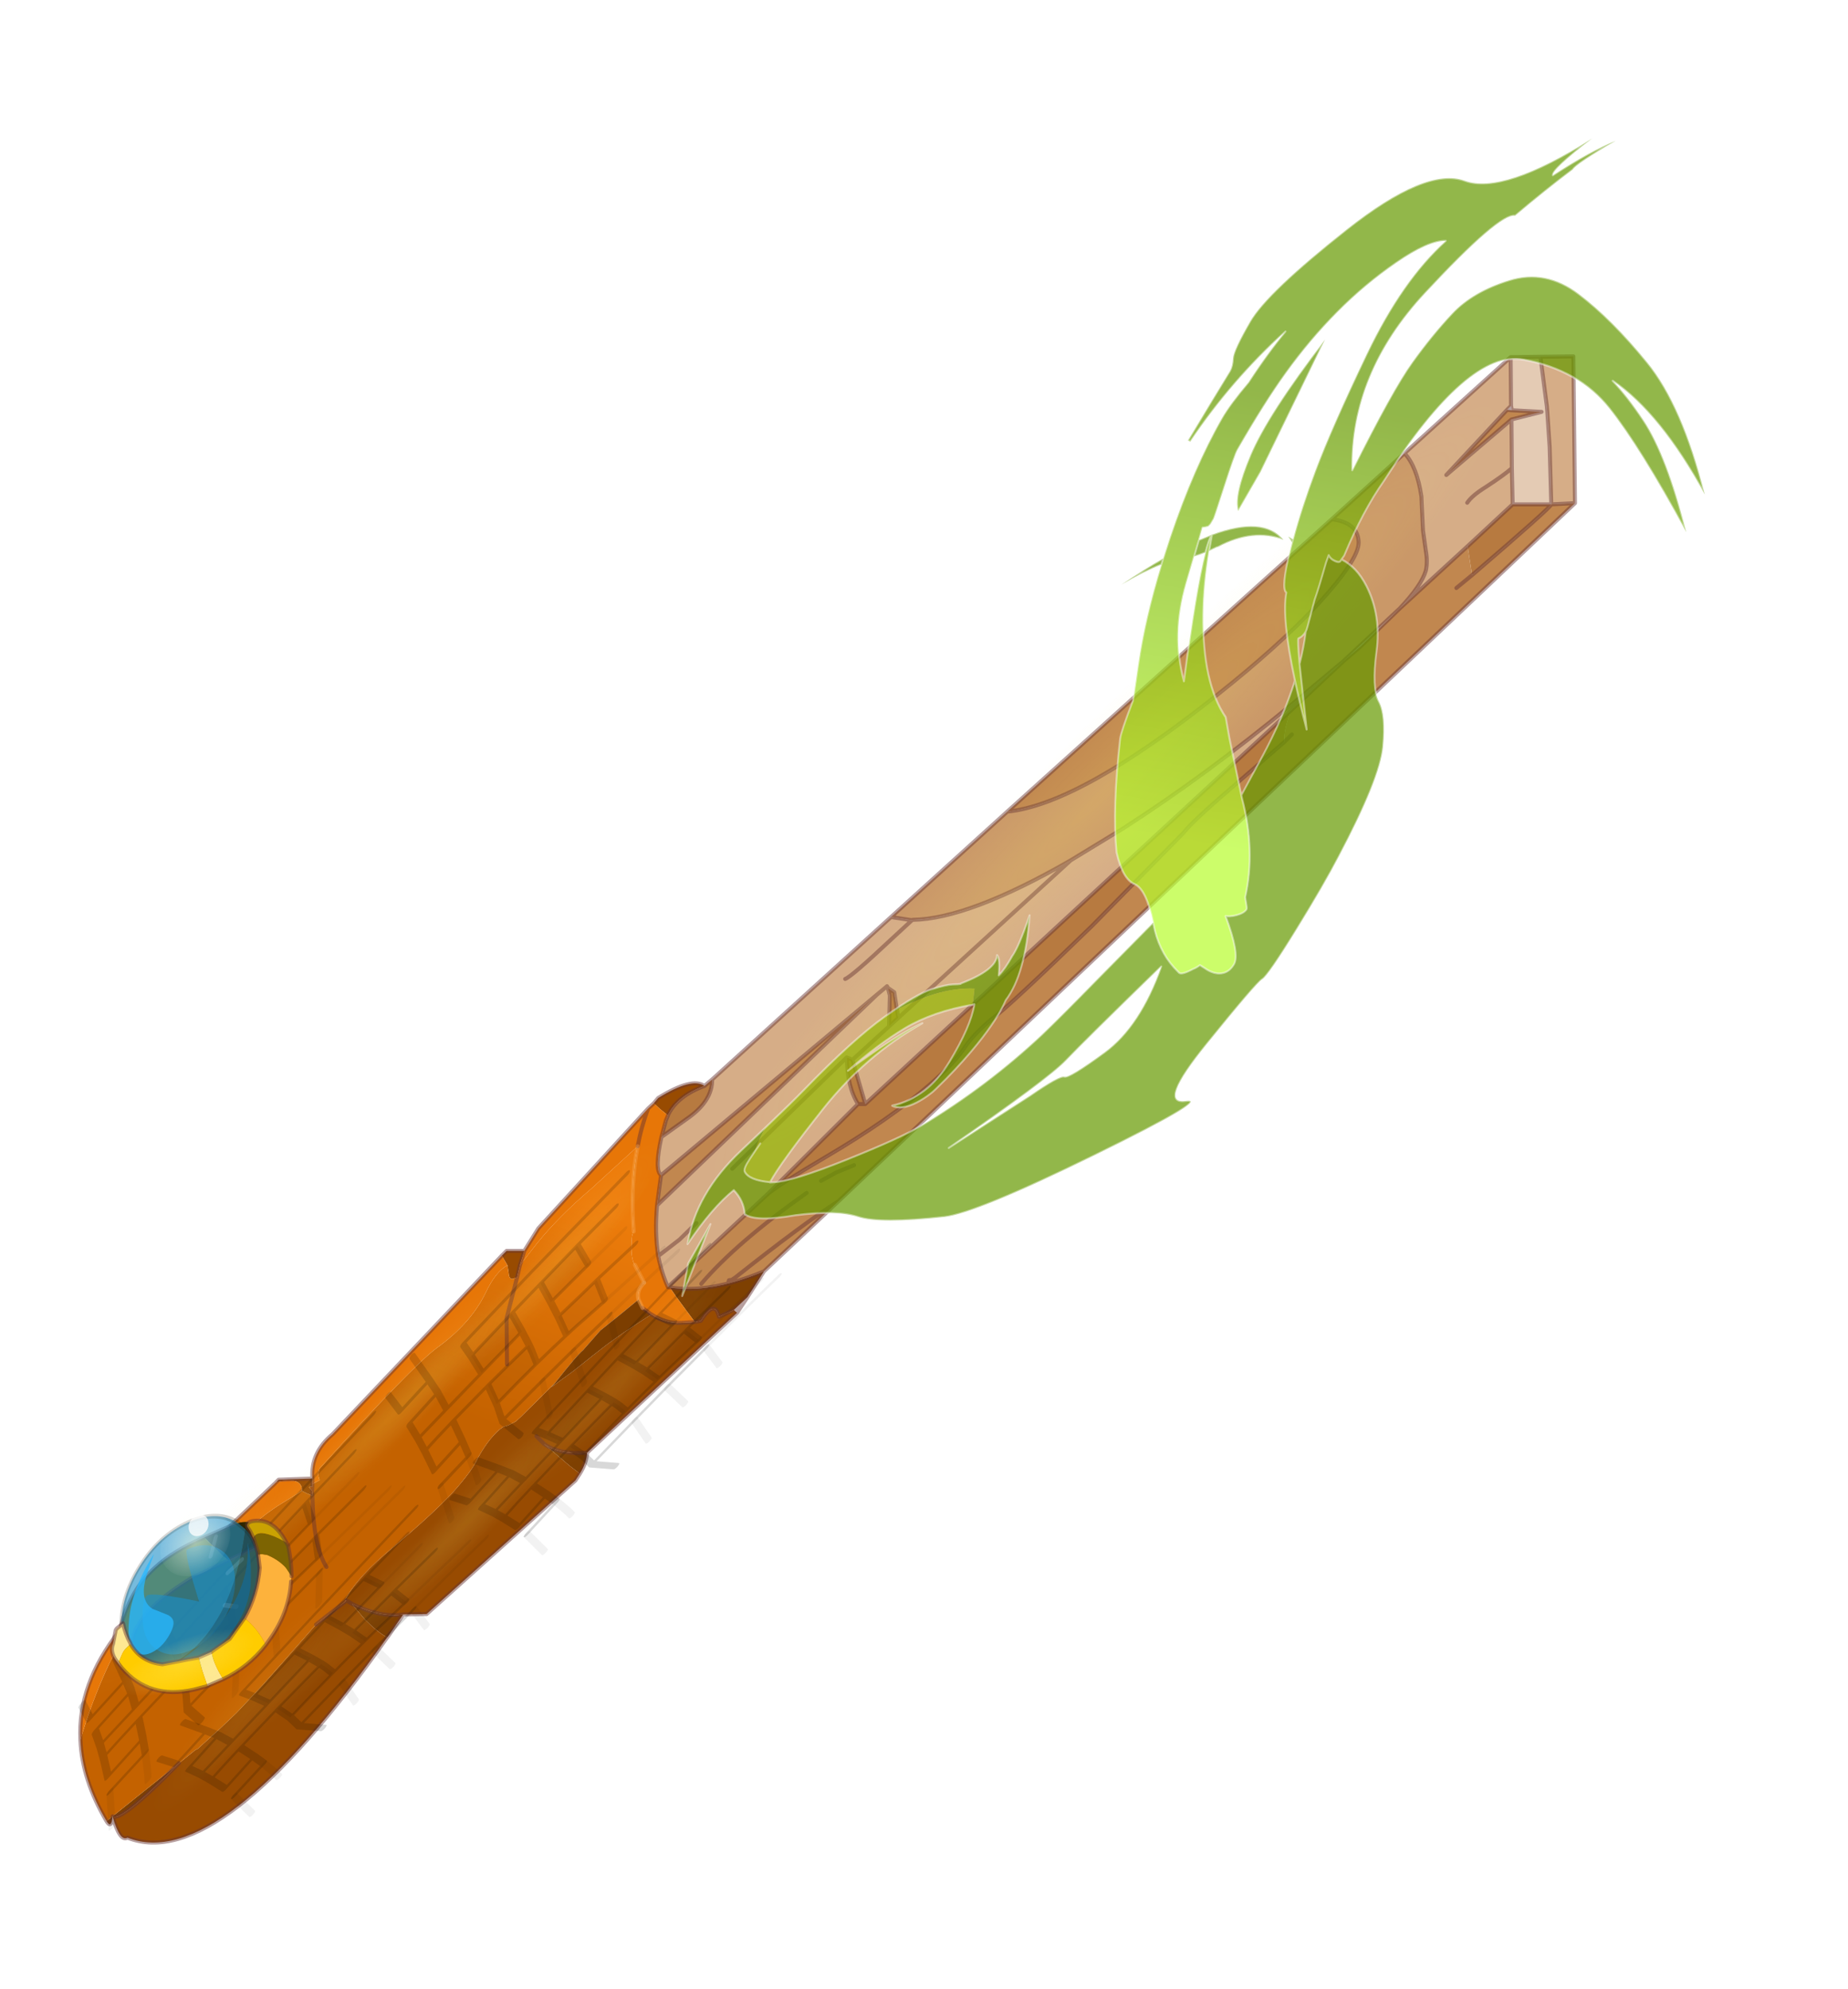 <?xml version="1.0"?>
<svg xmlns="http://www.w3.org/2000/svg" xmlns:xlink="http://www.w3.org/1999/xlink" width="229.8px" height="247.25px"><g transform="matrix(1, 0, 0, 1, -164.6, -277.95)"><use xlink:href="#object-0" width="186.35" height="185.25" transform="matrix(1, 0, 0, 1, 174.35, 322)"/><use xlink:href="#object-1" width="56" height="56" transform="matrix(1.753, -1.688, -0.027, 0.407, 253.6, 412.4)" style="mix-blend-mode: lighten"/><use xlink:href="#object-3" width="42.65" height="104.25" transform="matrix(0.925, 0.379, -0.379, 0.925, 219.25, 412.65)" style="mix-blend-mode: darken"/><use xlink:href="#object-12" width="42.65" height="104.25" transform="matrix(0.925, 0.379, -0.379, 0.925, 211.4, 398.05)" style="mix-blend-mode: lighten"/><use xlink:href="#object-21" width="14.65" height="21" transform="matrix(0.925, 0.379, -0.379, 0.925, 186.05, 463.3)"/><use xlink:href="#object-23" width="50.9" height="54.45" transform="matrix(0.792, -0.984, 0.303, 0.09, 164.6, 501.5)"/><use xlink:href="#object-25" width="286.65" height="712.45" transform="matrix(0.198, 0.114, -0.129, 0.224, 337.7, 277.95)" filter="url(#filter-object-25)" style="mix-blend-mode: lighten"/><use xlink:href="#object-27" width="33" height="37.55" transform="matrix(0.41, 0.257, -0.341, 0.543, 188, 461.4)" filter="url(#filter-object-27)"/><use xlink:href="#object-33" width="22.85" height="21.8" transform="matrix(1, 0, 0, 1, 178.25, 466.75)"/><use xlink:href="#object-34" width="56" height="56" transform="matrix(-0.295, 0.11, -0.036, -0.098, 197.1, 484.3)" filter="url(#filter-object-34)" style="mix-blend-mode: lighten"/><use xlink:href="#object-36" width="50.9" height="54.45" transform="matrix(0.601, -0.794, 0.348, 0.148, 204.9, 460.7)"/><use xlink:href="#object-38" width="50.9" height="54.45" transform="matrix(0.612, -0.787, 0.436, -0.053, 212.55, 473.65)" style="mix-blend-mode: overlay"/><use xlink:href="#object-40" width="50.9" height="54.45" transform="matrix(0.612, -0.787, 0.436, -0.053, 176.15, 506.2)" style="mix-blend-mode: overlay"/></g><defs><g transform="matrix(1, 0, 0, 1, -174.35, -322)" id="object-0"><path fill-rule="evenodd" fill="#ca9868" stroke="none" d="M330.2 342.5L339.25 334.3Q340.8 335.95 341.35 339.65L341.55 343.9L341.9 346.4Q342.15 347.8 341.9 348.9Q341.35 350.75 338.65 353.6L331.65 360.15L325.25 365.5Q314.65 374.25 304.4 380.85L297.75 384.9Q285.05 392.2 278.1 392.3L278 392.35L275.4 391.95L289.85 378.85Q298.85 377.95 316 364.3Q323.4 358.45 328.4 353.15Q333.55 347.55 333.55 345.4Q333.5 342.9 330.2 342.5"/><path fill-rule="evenodd" fill="#d6ad87" stroke="none" d="M339.25 334.3L352.45 322.35L352.5 328.4L352 328.9L344.45 337L352.55 330.1L352.6 336.15L352.7 340.65L347.1 345.85L338.65 353.6Q341.35 350.75 341.9 348.9Q342.15 347.8 341.9 346.4L341.55 343.9L341.35 339.65Q340.8 335.95 339.25 334.3M356.15 322.3L360.25 322.25L360.45 340.5L357.5 340.65L357.3 333.5L357 329.05L356.95 328.45L356.15 322.3M253.15 412.15L275.4 391.95L278 392.35L278.1 392.3Q285.05 392.2 297.75 384.9L304.4 380.85Q314.65 374.25 325.25 365.5L331.65 360.15L325.15 366.25L272.2 415.2L270.6 409.7L269.9 409.4Q269.95 413.1 271.3 415.2L260.05 426.4L247.65 437.95Q246.85 436.15 246.45 434.1Q246 431.25 246.3 427.8L273.65 401.6L246.8 424.05Q245.95 423.4 246.85 419.3L250.35 416.8Q253.2 414.7 253.15 412.15M352.6 336.15Q351.65 337 349.35 338.5Q347.65 339.55 347.05 340.45Q347.65 339.55 349.35 338.5Q351.65 337 352.6 336.15M278 392.35L275.4 394.75Q270.5 399.35 269.7 399.65Q270.5 399.35 275.4 394.75L278 392.35M275 400.75L274.9 400.55L274.85 400.6L273.65 401.6L274.85 400.6L274.9 400.55L275 400.75L275.8 401.3L276.3 404.5L297.75 384.9L276.3 404.5L275.15 405.55L275.25 401.7L275 400.75L274.85 400.6L275 400.75M251.2 430L249.1 432.05L246.45 434.1L249.1 432.05L251.2 430M255.65 423.25L269.9 409.4L255.65 423.25M270.6 409.7L275.15 405.55L270.6 409.7"/><path fill-rule="evenodd" fill="#e4cbb4" stroke="none" d="M352.45 322.35L356.15 322.3L356.95 328.45L357 329.05L357.3 333.5L357.5 340.65L352.7 340.65L352.6 336.15L352.55 330.1L356.3 329.15L352.6 328.95L352.5 328.4L352.45 322.35"/><path fill-rule="evenodd" fill="#c1874f" stroke="none" d="M360.45 340.5L268.9 427.25L259.6 436Q252.85 438.8 247.9 438L247.65 437.95L260.05 426.4Q261.4 425.25 267.25 421.8Q275.25 417.1 280.2 412.8Q283.35 410.05 284.6 408.1Q285.7 406.5 287.9 404.65Q289.95 403.2 300.4 393.05L311.75 381.5Q312.9 380 318.65 375.1L324.3 370.2Q324.2 368.7 325.15 366.25L331.65 360.15L333.75 358.35L338.65 353.6L347.1 345.85L347.65 349.45Q357.55 340.95 357.5 340.65L360.45 340.5M289.85 378.85L330.2 342.5Q333.5 342.9 333.55 345.4Q333.55 347.55 328.4 353.15Q323.4 358.45 316 364.3Q298.85 377.95 289.85 378.85M352.6 328.95L356.3 329.15L352.55 330.1L344.45 337L352 328.9L352.6 328.95M345.7 351.05L347.65 349.45L345.7 351.05M325.25 369.25L324.3 370.2L325.25 369.25M246.3 427.8L246.8 424.05L273.65 401.6L246.3 427.8M268.9 427.25Q264.5 430.05 256.05 436.75L255.6 437.05L255.25 437.1L255.15 437.45L255.6 437.05L255.15 437.45L255.25 437.1L255.6 437.05L256.05 436.75Q264.5 430.05 268.9 427.25M270.8 422.8L268.6 423.7L266.7 424.75L268.6 423.7L270.8 422.8M264.9 426.25Q256.15 432.45 251.8 437.55Q256.15 432.45 264.9 426.25"/><path fill-rule="evenodd" fill="#7e4001" stroke="none" d="M259.6 436L257.55 439.2L255.85 440.8L254 441.65Q253.5 439.4 251.75 442.15L251 442.3L248.75 439.25L247.9 438Q252.85 438.8 259.6 436M237.6 458.55Q237.55 459.8 236.7 461.15L235.4 460.15L232.25 457.45Q234.1 458.8 237.6 458.55M214.75 478.65L212.8 481.45L212.75 481.5Q211.65 480.95 210 479.3L208.6 477.65L208.4 477.35Q212 479.1 214.75 478.65M178.6 503.75Q178.45 505.35 177.85 504.35L186.85 497.15Q179.65 504.5 178.6 503.75"/><path fill-rule="evenodd" fill="#984b01" stroke="none" d="M256.25 441.15L237.6 458.55Q234.1 458.8 232.25 457.45L231.3 456.5L232.25 457.45L235.4 460.15L236.7 461.15L236.15 462L217.65 478.6L214.75 478.65Q212 479.1 208.4 477.35L208.6 477.65L210 479.3Q211.65 480.95 212.75 481.5Q191.9 510.95 180.45 506.4Q179.5 506.95 178.6 503.75Q179.65 504.5 186.85 497.15L188.65 495.7Q188.85 495.5 189.2 495.35L192 492.8L194 490.9L197.3 487.4L203.9 479.9L207.6 477L207.65 476.9L207.5 476.85Q209.1 473.9 213.55 470.25Q218.25 466.3 220.85 463.55Q223.4 460.7 224.05 459.15Q225.6 456.4 227.15 455.35L227.8 455.15L228.75 454.65L229.4 454.05L233.6 449.9L233.15 450.4L235.95 448.35L238.4 446.4L240.2 445L242.1 443.65L243.6 442.65L245.6 441.35Q247.35 442.5 249.3 442.4L251 442.3L251.75 442.15Q253.5 439.4 254 441.65L255.85 440.8L256.25 441.15M198.95 462.2L199.25 461.9L203.45 461.75L203.45 462.45L203.45 462.75L203 462.8L203.4 463.3L203.45 463.9L202.75 463.6L202.15 463.3Q202.2 461.45 198.95 462.2M227 434.05L227.6 433.45L229.8 433.45L229.25 435.25L228.9 436.75L228.3 436.95Q227.9 436.95 227.85 436.2L227.7 435.25L227 434.05M245.9 415.1L246.45 414.45Q250.65 411.85 252.2 412.95Q248.8 414.2 247.65 416.6L246.65 415.8L245.9 415.1M208.4 477.35L207.65 476.9L208.4 477.35"/><path fill-rule="evenodd" fill="url(#gradient-L17fa38891df17d63cc7eccbae97da350)" stroke="none" d="M177.85 504.35Q174.8 499.2 174.6 494.25Q175.75 490.3 177.4 486.5Q179.05 482.65 180.4 481.15Q181.65 479.6 183.75 478.15Q187 476.05 189.25 473.8Q195.75 467.25 199.55 464.9L202.15 463.3L202.75 463.6L203.45 463.9L203.4 463.3L203 462.8L203.45 462.75L203.45 462.45L204.35 461.95Q204.05 461.25 204.35 460.5Q215.95 447.7 218.95 445.5Q223.1 442.5 224.95 438.75Q226.2 436.05 227.7 435.25L227.85 436.2Q227.9 436.95 228.3 436.95L228.9 436.75L229.25 435.25L231.35 432.55Q234.05 429.2 238.1 425.75L243.9 420.45Q242.95 425.25 243.4 431.05Q243.2 431.35 243.15 432.05L243.1 433.1Q243.15 434.65 243.55 435.2L244.7 437.4Q243.7 438.4 244 439.5L241.5 441.55L239.25 443.35L237.1 445.8Q236.35 446.4 233.6 449.9L229.4 454.05L228.75 454.65L227.8 455.15L227.15 455.35Q225.6 456.4 224.05 459.15Q223.4 460.7 220.85 463.55Q218.25 466.3 213.55 470.25Q209.1 473.9 207.5 476.85L207.6 477L203.9 479.9L197.3 487.4L194 490.9L192 492.8L189.2 495.35Q188.85 495.5 188.65 495.7L186.85 497.15L177.85 504.35M227.65 447.55L227.6 441.8L228.9 436.75L227.6 441.8L227.65 447.55M205.2 472.75Q203.55 470.2 203.45 463.9Q203.55 470.2 205.2 472.75M203.4 463.3L203.45 462.75L203.4 463.3"/><path fill-rule="evenodd" fill="#e77607" stroke="none" d="M174.6 494.25Q174.25 487.3 179.45 480.7L198.75 462.4L198.9 462.25L198.95 462.2Q202.2 461.45 202.15 463.3L199.55 464.9Q195.75 467.25 189.25 473.8Q187 476.05 183.75 478.15Q181.65 479.6 180.4 481.15Q179.05 482.65 177.4 486.5Q175.75 490.3 174.6 494.25M203.45 461.75Q203.2 458.55 205.95 456.25L227 434.05L227.7 435.25Q226.2 436.05 224.95 438.75Q223.1 442.5 218.95 445.5Q215.95 447.7 204.35 460.5Q204.05 461.25 204.35 461.95L203.45 462.45L203.45 461.75M229.8 433.45L231.55 430.65L245.2 415.75L245.9 415.1L246.65 415.8L247.65 416.6L247.65 416.65L247.4 417.25L246.85 419.3Q245.95 423.4 246.8 424.05L246.3 427.8Q246 431.25 246.45 434.1Q246.85 436.15 247.65 437.95L247.9 438L248.75 439.25L251 442.3L249.3 442.4Q247.35 442.5 245.6 441.35L245.5 441.3L244.5 440.55L244 439.5Q243.7 438.4 244.7 437.4L243.55 435.2Q243.15 434.65 243.1 433.1L243.15 432.05Q243.2 431.35 243.4 431.05Q242.95 425.25 243.9 420.45Q244.35 418 245.2 415.75Q244.35 418 243.9 420.45L238.1 425.75Q234.05 429.2 231.35 432.55L229.25 435.25L229.8 433.45"/><path fill-rule="evenodd" fill="#b77a40" stroke="none" d="M252.2 412.95L253.15 412.15Q253.2 414.7 250.35 416.8L246.85 419.3L247.4 417.25L247.65 416.65L247.65 416.6Q248.8 414.2 252.2 412.95M352.7 340.65L357.5 340.65Q357.55 340.95 347.65 349.45L347.1 345.85L352.7 340.65M325.15 366.25Q324.2 368.7 324.3 370.2L318.65 375.1Q312.9 380 311.75 381.5L300.4 393.05Q289.95 403.2 287.9 404.65Q285.7 406.5 284.6 408.1Q283.35 410.05 280.2 412.8Q275.25 417.1 267.25 421.8Q261.4 425.25 260.05 426.4L271.3 415.2Q269.95 413.1 269.9 409.4L270.6 409.7L272.2 415.2L271.3 415.2L272.2 415.2L325.15 366.25M275 400.75L275.8 401.3L276.3 404.5L275.15 405.55L275.25 401.7L275 400.75"/><path fill-rule="evenodd" fill="#7c3e00" stroke="none" d="M244 439.5L244.5 440.55L245.5 441.3L245.6 441.35L243.6 442.65L242.1 443.65L240.2 445L238.4 446.4L235.95 448.35L233.15 450.4L233.6 449.9Q236.35 446.4 237.1 445.8L239.25 443.35L241.5 441.55L244 439.5"/><path fill-rule="evenodd" fill="url(#gradient-Lc835b1ea43854aa80bbfd22da1abb1dd)" stroke="none" d="M207.6 477L207.5 476.85L207.65 476.9L207.6 477"/><path fill="none" stroke="#663333" stroke-opacity="0.471" stroke-width="0.5" stroke-linecap="round" stroke-linejoin="round" d="M330.2 342.5L339.25 334.3L352.45 322.35L356.15 322.3L360.25 322.25L360.45 340.5L268.9 427.25L259.6 436L257.55 439.2L256.25 441.15L237.6 458.55Q237.55 459.8 236.7 461.15L236.15 462L217.65 478.6L214.75 478.65L212.8 481.45M212.75 481.5Q191.9 510.95 180.45 506.4Q179.5 506.95 178.6 503.75Q178.45 505.35 177.85 504.35Q174.8 499.2 174.6 494.25Q174.25 487.3 179.45 480.7L198.75 462.4M198.9 462.25L198.95 462.2L199.25 461.9L203.45 461.75Q203.2 458.55 205.95 456.25L227 434.05L227.6 433.45L229.8 433.45L231.55 430.65L245.2 415.75L245.9 415.1L246.45 414.45Q250.65 411.85 252.2 412.95L253.15 412.15L275.4 391.95L289.85 378.85L330.2 342.5Q333.5 342.9 333.55 345.4Q333.55 347.55 328.4 353.15Q323.4 358.45 316 364.3Q298.85 377.95 289.85 378.85M356.15 322.3L356.95 328.45L357 329.05L357.3 333.5L357.5 340.65L360.45 340.5M352.45 322.35L352.5 328.4L352.6 328.95L356.3 329.15L352.55 330.1L352.6 336.15L352.7 340.65L357.5 340.65Q357.55 340.95 347.65 349.45L345.7 351.05M352.5 328.4L352 328.9L352.6 328.95M347.05 340.45Q347.65 339.55 349.35 338.5Q351.65 337 352.6 336.15M347.1 345.85L352.7 340.65M352 328.9L344.45 337L352.55 330.1M331.65 360.15L333.75 358.35L338.65 353.6L331.65 360.15L325.15 366.25L272.2 415.2L270.6 409.7L269.9 409.4Q269.95 413.1 271.3 415.2L260.05 426.4Q261.4 425.25 267.25 421.8Q275.25 417.1 280.2 412.8Q283.35 410.05 284.6 408.1Q285.7 406.5 287.9 404.65Q289.95 403.2 300.4 393.05L311.75 381.5Q312.9 380 318.65 375.1L324.3 370.2L325.25 369.25M338.65 353.6Q341.35 350.75 341.9 348.9Q342.15 347.8 341.9 346.4L341.55 343.9L341.35 339.65Q340.8 335.95 339.25 334.3M338.65 353.6L347.1 345.85M275.4 391.95L278 392.35L278.1 392.3Q285.05 392.2 297.75 384.9L304.4 380.85Q314.65 374.25 325.25 365.5L331.65 360.15M269.7 399.65Q270.5 399.35 275.4 394.75L278 392.35M246.85 419.3L247.4 417.25L247.65 416.65M246.8 424.05Q245.95 423.4 246.85 419.3L250.35 416.8Q253.2 414.7 253.15 412.15M245.2 415.75Q244.35 418 243.9 420.45M244.5 440.55L245.5 441.3L245.6 441.35Q247.35 442.5 249.3 442.4L251 442.3L251.75 442.15Q253.5 439.4 254 441.65L255.85 440.8L257.55 439.2M247.9 438L247.65 437.95Q246.85 436.15 246.45 434.1Q246 431.25 246.3 427.8L246.8 424.05L273.65 401.6L274.85 400.6L274.9 400.55L275 400.75L275.8 401.3L276.3 404.5L297.75 384.9M246.45 434.1L249.1 432.05L251.2 430M255.6 437.05L255.15 437.45L255.25 437.1L255.6 437.05L256.05 436.75Q264.5 430.05 268.9 427.25M247.65 437.95L260.05 426.4M269.9 409.4L255.65 423.25M247.65 416.6Q248.8 414.2 252.2 412.95M275 400.75L275.25 401.7L275.15 405.55L276.3 404.5M274.85 400.6L275 400.75M272.2 415.2L271.3 415.2M275.15 405.55L270.6 409.7M266.7 424.75L268.6 423.7L270.8 422.8M273.65 401.6L246.3 427.8M251.8 437.55Q256.15 432.45 264.9 426.25M247.9 438Q252.85 438.8 259.6 436M203.45 463.9L203.4 463.3L203.45 462.75L203.45 462.45L203.45 461.75M203.9 479.9L207.6 477L207.65 476.9L208.4 477.35Q212 479.1 214.75 478.65M186.85 497.15Q179.65 504.5 178.6 503.75M231.3 456.5L232.25 457.45Q234.1 458.8 237.6 458.55M228.9 436.75L229.25 435.25L229.8 433.45M228.9 436.75L227.6 441.8L227.65 447.55M203.45 463.9Q203.55 470.2 205.2 472.75"/><path fill="none" stroke="#f9a653" stroke-opacity="0.38" stroke-width="0.5" stroke-linecap="round" stroke-linejoin="round" d="M243.9 420.45Q242.95 425.25 243.4 431.05M243.55 435.2L244.7 437.4"/><path fill="none" stroke="#f9a653" stroke-opacity="0.471" stroke-width="0.5" stroke-linecap="round" stroke-linejoin="round" d="M244.7 437.4Q243.7 438.4 244 439.5L244.5 440.55"/></g><linearGradient gradientTransform="matrix(0.007, -0.017, 0.025, 0.01, 221.4, 437.2)" gradientUnits="userSpaceOnUse" spreadMethod="pad" id="gradient-L17fa38891df17d63cc7eccbae97da350" x1="-819.2" x2="819.2"><stop offset="0" stop-color="#c46200" stop-opacity="1"/><stop offset="1" stop-color="#ed7c0b" stop-opacity="1"/></linearGradient><linearGradient gradientTransform="matrix(-0.003, -0.021, 0.048, -0.006, 207.7, 446.25)" gradientUnits="userSpaceOnUse" spreadMethod="pad" id="gradient-Lc835b1ea43854aa80bbfd22da1abb1dd" x1="-819.2" x2="819.2"><stop offset="0" stop-color="#c46200" stop-opacity="1"/><stop offset="1" stop-color="#ed7c0b" stop-opacity="1"/></linearGradient><g transform="matrix(1, 0, 0, 1, 31, 23.85)" id="object-1"><use xlink:href="#object-2" width="56" height="56" transform="matrix(1, 0, 0, 1, -31, -23.85)"/></g><g transform="matrix(1, 0, 0, 1, 31, 23.85)" id="object-2"><path fill-rule="evenodd" fill="url(#gradient-Rd83ffd55fd77ef1d7fb7728c80f659ff)" stroke="none" d="M-3 -23.85Q8.6 -23.85 16.8 -15.65Q25 -7.45 25 4.15Q25 15.75 16.8 23.95Q8.6 32.15 -3 32.15Q-14.6 32.15 -22.8 23.95Q-31 15.75 -31 4.15Q-31 -7.45 -22.8 -15.65Q-14.6 -23.85 -3 -23.85"/></g><radialGradient gradientTransform="matrix(0.035, 0, 0, 0.035, -3, 4.15)" gradientUnits="userSpaceOnUse" spreadMethod="pad" id="gradient-Rd83ffd55fd77ef1d7fb7728c80f659ff" cx="0" cy="0" r="819.2"><stop offset="0" stop-color="#ffee69" stop-opacity="0.173"/><stop offset="1" stop-color="#fef18a" stop-opacity="0"/></radialGradient><g transform="matrix(1, 0, 0, 1, -1.45, 3.05)" id="object-3"><use xlink:href="#object-4" width="56" height="56" transform="matrix(0.234, -0.486, -0.036, 0.394, 20.25, 46.65)" style="mix-blend-mode: lighten"/><use xlink:href="#object-6" width="56" height="56" transform="matrix(0.234, -0.486, -0.036, 0.394, 3.45, 79.1)" style="mix-blend-mode: lighten"/><use xlink:href="#object-8" width="56" height="56" transform="matrix(0.234, -0.486, -0.036, 0.394, 31, 24.15)" style="mix-blend-mode: lighten"/><use xlink:href="#object-10" width="56" height="56" transform="matrix(0.681, -1.413, -0.025, 0.278, 5.6, 80.8)" style="mix-blend-mode: lighten"/></g><g transform="matrix(1, 0, 0, 1, 31, 23.85)" id="object-4"><use xlink:href="#object-5" width="56" height="56" transform="matrix(1, 0, 0, 1, -31, -23.85)"/></g><g transform="matrix(1, 0, 0, 1, 31, 23.85)" id="object-5"><path fill-rule="evenodd" fill="url(#gradient-R0b7a09bfc69518f171369c0b87b2b5b7)" stroke="none" d="M-3 -23.85Q8.6 -23.85 16.8 -15.65Q25 -7.45 25 4.15Q25 15.75 16.8 23.95Q8.6 32.15 -3 32.15Q-14.6 32.15 -22.8 23.95Q-31 15.75 -31 4.15Q-31 -7.45 -22.8 -15.65Q-14.6 -23.85 -3 -23.85"/></g><radialGradient gradientTransform="matrix(0.035, 0, 0, 0.035, -3, 4.15)" gradientUnits="userSpaceOnUse" spreadMethod="pad" id="gradient-R0b7a09bfc69518f171369c0b87b2b5b7" cx="0" cy="0" r="819.2"><stop offset="0" stop-color="#ffee69" stop-opacity="0.067"/><stop offset="1" stop-color="#fef18a" stop-opacity="0"/></radialGradient><g transform="matrix(1, 0, 0, 1, 31, 23.85)" id="object-6"><use xlink:href="#object-7" width="56" height="56" transform="matrix(1, 0, 0, 1, -31, -23.85)"/></g><g transform="matrix(1, 0, 0, 1, 31, 23.85)" id="object-7"><path fill-rule="evenodd" fill="url(#gradient-R0b7a09bfc69518f171369c0b87b2b5b7)" stroke="none" d="M-3 -23.85Q8.6 -23.85 16.8 -15.65Q25 -7.45 25 4.15Q25 15.75 16.8 23.95Q8.6 32.15 -3 32.15Q-14.6 32.15 -22.8 23.95Q-31 15.75 -31 4.15Q-31 -7.45 -22.8 -15.65Q-14.6 -23.85 -3 -23.85"/></g><radialGradient gradientTransform="matrix(0.035, 0, 0, 0.035, -3, 4.15)" gradientUnits="userSpaceOnUse" spreadMethod="pad" id="gradient-R0b7a09bfc69518f171369c0b87b2b5b7" cx="0" cy="0" r="819.2"><stop offset="0" stop-color="#ffee69" stop-opacity="0.067"/><stop offset="1" stop-color="#fef18a" stop-opacity="0"/></radialGradient><g transform="matrix(1, 0, 0, 1, 31, 23.85)" id="object-8"><use xlink:href="#object-9" width="56" height="56" transform="matrix(1, 0, 0, 1, -31, -23.85)"/></g><g transform="matrix(1, 0, 0, 1, 31, 23.85)" id="object-9"><path fill-rule="evenodd" fill="url(#gradient-R0b7a09bfc69518f171369c0b87b2b5b7)" stroke="none" d="M-3 -23.85Q8.6 -23.85 16.8 -15.65Q25 -7.45 25 4.15Q25 15.75 16.8 23.95Q8.6 32.15 -3 32.15Q-14.6 32.15 -22.8 23.95Q-31 15.75 -31 4.15Q-31 -7.45 -22.8 -15.65Q-14.6 -23.85 -3 -23.85"/></g><radialGradient gradientTransform="matrix(0.035, 0, 0, 0.035, -3, 4.15)" gradientUnits="userSpaceOnUse" spreadMethod="pad" id="gradient-R0b7a09bfc69518f171369c0b87b2b5b7" cx="0" cy="0" r="819.2"><stop offset="0" stop-color="#ffee69" stop-opacity="0.067"/><stop offset="1" stop-color="#fef18a" stop-opacity="0"/></radialGradient><g transform="matrix(1, 0, 0, 1, 31, 23.85)" id="object-10"><use xlink:href="#object-11" width="56" height="56" transform="matrix(1, 0, 0, 1, -31, -23.85)"/></g><g transform="matrix(1, 0, 0, 1, 31, 23.85)" id="object-11"><path fill-rule="evenodd" fill="url(#gradient-Rb9ee462f75ab3aee3e39c85598ae89d1)" stroke="none" d="M-3 -23.85Q8.6 -23.85 16.8 -15.65Q25 -7.45 25 4.15Q25 15.75 16.8 23.95Q8.6 32.15 -3 32.15Q-14.6 32.15 -22.8 23.95Q-31 15.75 -31 4.15Q-31 -7.45 -22.8 -15.65Q-14.6 -23.85 -3 -23.85"/></g><radialGradient gradientTransform="matrix(0.035, 0, 0, 0.035, -3, 4.15)" gradientUnits="userSpaceOnUse" spreadMethod="pad" id="gradient-Rb9ee462f75ab3aee3e39c85598ae89d1" cx="0" cy="0" r="819.2"><stop offset="0" stop-color="#ffee69" stop-opacity="0.082"/><stop offset="1" stop-color="#fef18a" stop-opacity="0"/></radialGradient><g transform="matrix(1, 0, 0, 1, -1.45, 3.05)" id="object-12"><use xlink:href="#object-13" width="56" height="56" transform="matrix(0.234, -0.486, -0.036, 0.394, 20.25, 46.65)" style="mix-blend-mode: lighten"/><use xlink:href="#object-15" width="56" height="56" transform="matrix(0.234, -0.486, -0.036, 0.394, 3.45, 79.1)" style="mix-blend-mode: lighten"/><use xlink:href="#object-17" width="56" height="56" transform="matrix(0.234, -0.486, -0.036, 0.394, 31, 24.15)" style="mix-blend-mode: lighten"/><use xlink:href="#object-19" width="56" height="56" transform="matrix(0.681, -1.413, -0.025, 0.278, 5.6, 80.8)" style="mix-blend-mode: lighten"/></g><g transform="matrix(1, 0, 0, 1, 31, 23.85)" id="object-13"><use xlink:href="#object-14" width="56" height="56" transform="matrix(1, 0, 0, 1, -31, -23.85)"/></g><g transform="matrix(1, 0, 0, 1, 31, 23.85)" id="object-14"><path fill-rule="evenodd" fill="url(#gradient-R4ca5fff0a7b782c64b53ee777c35114b)" stroke="none" d="M-3 -23.85Q8.6 -23.85 16.8 -15.65Q25 -7.45 25 4.15Q25 15.75 16.8 23.95Q8.6 32.15 -3 32.15Q-14.6 32.15 -22.8 23.95Q-31 15.75 -31 4.15Q-31 -7.45 -22.8 -15.65Q-14.6 -23.85 -3 -23.85"/></g><radialGradient gradientTransform="matrix(0.035, 0, 0, 0.035, -3, 4.15)" gradientUnits="userSpaceOnUse" spreadMethod="pad" id="gradient-R4ca5fff0a7b782c64b53ee777c35114b" cx="0" cy="0" r="819.2"><stop offset="0" stop-color="#ffee69" stop-opacity="0.086"/><stop offset="1" stop-color="#fef18a" stop-opacity="0"/></radialGradient><g transform="matrix(1, 0, 0, 1, 31, 23.85)" id="object-15"><use xlink:href="#object-16" width="56" height="56" transform="matrix(1, 0, 0, 1, -31, -23.85)"/></g><g transform="matrix(1, 0, 0, 1, 31, 23.85)" id="object-16"><path fill-rule="evenodd" fill="url(#gradient-R4ca5fff0a7b782c64b53ee777c35114b)" stroke="none" d="M-3 -23.85Q8.6 -23.85 16.8 -15.65Q25 -7.45 25 4.15Q25 15.75 16.8 23.95Q8.6 32.15 -3 32.15Q-14.6 32.15 -22.8 23.95Q-31 15.75 -31 4.15Q-31 -7.45 -22.8 -15.65Q-14.6 -23.85 -3 -23.85"/></g><radialGradient gradientTransform="matrix(0.035, 0, 0, 0.035, -3, 4.15)" gradientUnits="userSpaceOnUse" spreadMethod="pad" id="gradient-R4ca5fff0a7b782c64b53ee777c35114b" cx="0" cy="0" r="819.2"><stop offset="0" stop-color="#ffee69" stop-opacity="0.086"/><stop offset="1" stop-color="#fef18a" stop-opacity="0"/></radialGradient><g transform="matrix(1, 0, 0, 1, 31, 23.85)" id="object-17"><use xlink:href="#object-18" width="56" height="56" transform="matrix(1, 0, 0, 1, -31, -23.85)"/></g><g transform="matrix(1, 0, 0, 1, 31, 23.85)" id="object-18"><path fill-rule="evenodd" fill="url(#gradient-R4ca5fff0a7b782c64b53ee777c35114b)" stroke="none" d="M-3 -23.85Q8.6 -23.85 16.8 -15.65Q25 -7.45 25 4.15Q25 15.75 16.8 23.95Q8.6 32.15 -3 32.15Q-14.6 32.15 -22.8 23.95Q-31 15.75 -31 4.15Q-31 -7.45 -22.8 -15.65Q-14.6 -23.85 -3 -23.85"/></g><radialGradient gradientTransform="matrix(0.035, 0, 0, 0.035, -3, 4.15)" gradientUnits="userSpaceOnUse" spreadMethod="pad" id="gradient-R4ca5fff0a7b782c64b53ee777c35114b" cx="0" cy="0" r="819.2"><stop offset="0" stop-color="#ffee69" stop-opacity="0.086"/><stop offset="1" stop-color="#fef18a" stop-opacity="0"/></radialGradient><g transform="matrix(1, 0, 0, 1, 31, 23.85)" id="object-19"><use xlink:href="#object-20" width="56" height="56" transform="matrix(1, 0, 0, 1, -31, -23.85)"/></g><g transform="matrix(1, 0, 0, 1, 31, 23.85)" id="object-20"><path fill-rule="evenodd" fill="url(#gradient-R1fe27c017e4572fa182366b8cdd4c751)" stroke="none" d="M-3 -23.85Q8.6 -23.85 16.8 -15.65Q25 -7.45 25 4.15Q25 15.75 16.8 23.95Q8.6 32.15 -3 32.15Q-14.6 32.15 -22.8 23.95Q-31 15.75 -31 4.15Q-31 -7.45 -22.8 -15.65Q-14.6 -23.85 -3 -23.85"/></g><radialGradient gradientTransform="matrix(0.035, 0, 0, 0.035, -3, 4.15)" gradientUnits="userSpaceOnUse" spreadMethod="pad" id="gradient-R1fe27c017e4572fa182366b8cdd4c751" cx="0" cy="0" r="819.2"><stop offset="0" stop-color="#ffee69" stop-opacity="0.106"/><stop offset="1" stop-color="#fef18a" stop-opacity="0"/></radialGradient><g transform="matrix(1, 0, 0, 1, -0.25, 0.25)" id="object-21"><use xlink:href="#object-22" width="14.65" height="21" transform="matrix(1, 0, 0, 1, 0.25, -0.25)"/></g><g transform="matrix(1, 0, 0, 1, -0.25, 0.25)" id="object-22"><path fill-rule="evenodd" fill="#342900" stroke="none" d="M8.95 0.65Q10.1 -0.4 11.05 -0.25Q12 -0.1 11.4 -0.1Q10.75 -0.1 11.1 0.6Q11.45 1.3 12.4 1.8L12.85 1.95L12.55 2.3L9.95 5.1L9 4.8L6.1 3.6L8.95 0.65"/><path fill-rule="evenodd" fill="#584700" stroke="none" d="M12.55 2.3Q12.75 2.1 13.4 3.15L14.45 4.7Q14.85 5.1 14.9 7.45L14.6 11.45L13.9 14.35Q13.45 15.6 10.7 18.45Q7.9 21.3 5.5 20.65L4.25 20.4L2.8 19.35L2.55 18.1Q2.35 14.5 6.65 8.75L9.95 5.1L12.55 2.3"/><path fill-rule="evenodd" fill="#a38200" stroke="none" d="M2.8 19.35L2.9 19.65L1.15 17.8L0.8 18.5L0.55 16.55Q0.3 12.65 1.85 9.4Q3.15 6.6 6.1 3.6L9 4.8L9.95 5.1L6.65 8.75Q2.35 14.5 2.55 18.1L2.8 19.35"/><path fill="none" stroke="#592c2c" stroke-opacity="0.471" stroke-width="0.5" stroke-linecap="round" stroke-linejoin="round" d="M12.85 1.95L12.55 2.3L9.95 5.1L6.65 8.75Q2.35 14.5 2.55 18.1L2.8 19.35L2.9 19.65M0.8 18.5L0.55 16.55Q0.3 12.65 1.85 9.4Q3.15 6.6 6.1 3.6L8.95 0.65"/></g><g transform="matrix(1, 0, 0, 1, -1.8, -2.75)" id="object-23"><use xlink:href="#object-24" width="50.9" height="54.45" transform="matrix(1, 0, 0, 1, 1.8, 2.75)"/></g><g transform="matrix(1, 0, 0, 1, -1.8, -2.75)" id="object-24"><path fill-rule="evenodd" fill="#000000" fill-opacity="0.051" stroke="none" d="M22.7 19.25L29.8 21.45L28.2 27.85L21.25 25.45L22.7 19.25M34.8 23.1L41.15 25.25L39.45 32.2L33.1 29.7L34.8 23.1M18.3 35.9L20.1 29.7Q23.25 30.95 26.95 32.55L26.3 34.8L25.15 38.45Q21.9 37.1 18.3 35.9M31.75 34.7L35.1 36.25L38.05 37.55L36 44.1L33.15 42.45Q31.65 41.5 30 40.7L31.75 34.7"/><path fill="none" stroke="#000000" stroke-opacity="0.153" stroke-width="1" stroke-linecap="round" stroke-linejoin="round" d="M52.2 24L42.05 20.45L36.7 18.65L35.9 18.35L30.75 16.75L23.7 14.55L22.7 19.25L29.8 21.45L34.05 22.85L34.8 23.1L41.15 25.25L47.7 27.75M13.9 4.75L12.6 11.4L17.75 12.8L19.75 3.25M5.8 37.4L10.8 38.9L12.25 34.05L7.25 32.8L7.85 30.65L9.1 26.15L10.25 21.75L11.55 16.3L16.7 17.6L17.75 12.8M10.25 21.75L15.2 23.4L16.7 17.6M18.3 35.9Q21.9 37.1 25.15 38.45L26.3 34.8L26.95 32.55Q23.25 30.95 20.1 29.7L18.3 35.9L16.6 40.85L23.4 43.45L28.5 45.55L34.55 48.25M9.1 26.15Q11.25 26.6 14.1 27.55L20.1 29.7M12.25 34.05L14.1 27.55M16.6 40.85L15.75 48.95M31.75 34.7L33.1 29.7L34.8 23.1M31.75 34.7L30 40.7Q31.65 41.5 33.15 42.45L36 44.1L38.05 37.55L35.1 36.25L31.75 34.7M33.1 29.7L39.45 32.2L41.15 25.25M28.2 27.85L21.25 25.45L15.2 23.4M26.95 32.55L28.2 27.85L29.8 21.45M25.15 38.45Q27.7 39.5 30 40.7M22.7 19.25L21.25 25.45M38.05 37.55L44.3 40.65"/><path fill="none" stroke="#000000" stroke-opacity="0.051" stroke-width="1" stroke-linecap="round" stroke-linejoin="round" d="M34.55 48.25L35 48.45Q40.9 51.15 45.45 53.6M5.8 37.4L2.3 47.45M8.15 46.95L9.05 44.35L10.8 38.9M39.45 32.2L40.4 32.6L45.45 34.75M25.1 55.5L27.5 48.5L28.5 45.55M36 44.1L45.05 49.05M34.55 48.25L31.2 56.7M23.4 43.45L19.55 52.85"/></g><g transform="matrix(1, 0, 0, 1, 193.25, 535.95)" id="object-25"><use xlink:href="#object-26" width="286.65" height="712.45" transform="matrix(1, 0, 0, 1, -193.25, -535.95)"/></g><g transform="matrix(1, 0, 0, 1, 193.25, 535.95)" id="object-26"><path fill-rule="evenodd" fill="url(#gradient-L381db1dd91f412e78f48a418350d30d1)" stroke="none" d="M-149.55 -248.3L-152 -258.45Q-159.95 -293.65 -159.95 -320.9Q-159.95 -328.75 -157.15 -342.15Q-156.6 -351.15 -155.65 -358.65Q-154.8 -365.6 -153.5 -372.2Q-165.7 -338.6 -168.45 -303.4L-169.95 -303.4L-169.45 -325.5L-168.95 -342.4Q-168.95 -344.9 -170.95 -348.4Q-172.95 -351.9 -172.9 -367.95Q-172.85 -384.05 -152.4 -429.35Q-131.95 -474.7 -109.95 -478.1Q-87.95 -481.5 -61.3 -526.25Q-71.9 -503.5 -69.8 -501.5Q-58.7 -520.75 -49.5 -531Q-61.95 -511.8 -61.95 -508.65Q-69.3 -493.4 -76.6 -475.55Q-84.6 -473 -98 -421.7Q-111.4 -370.45 -84.3 -330.4Q-87.2 -373.65 -85.35 -389.65Q-83.55 -405.7 -79.8 -419.75Q-76.05 -433.85 -61.9 -447.3Q-47.8 -460.8 -25.4 -458.3Q-2.95 -455.8 25.5 -446.2Q54 -436.6 88.55 -404.9Q45.6 -428.05 14.2 -430.2Q25.2 -427.45 39.5 -421.15Q60.15 -412.05 90.05 -384.75Q45.25 -409.05 20.2 -417.85Q-4.85 -426.65 -33.65 -417.6Q-62.45 -408.6 -66.5 -333.5Q-68.3 -315.75 -64.95 -292.9L-65.2 -290.65L-65.25 -289.5Q-65.75 -288.4 -68.95 -288.4Q-70.8 -288.4 -72.4 -289.35L-71.6 -285.55Q-68 -272.8 -66.9 -267.4L-64.4 -259.25Q-62.45 -253.15 -62.45 -252.15L-62.45 -252Q-62.5 -249.05 -64.05 -247.45Q-64.5 -247 -56.55 -237L-35.4 -211.4Q-46 -220.9 -54.25 -229Q-77.6 -251.95 -82.2 -263.6Q-85.95 -263.95 -91.75 -281.75L-93.05 -285.85L-93.5 -287.4Q-98.2 -302.95 -101.6 -321.2Q-105.65 -342.8 -109.05 -382.2Q-112.45 -421.65 -102.5 -448.45Q-110.8 -444.25 -119.8 -427.55Q-128.8 -410.9 -134.2 -392.85Q-139.65 -374.8 -141.95 -354.95Q-143.95 -337.8 -143.95 -311.4Q-143.95 -308.7 -140.2 -293.2Q-136.45 -277.7 -136.45 -276.9L-136.5 -273.9L-136.95 -272.4L-138.45 -271.15L-139.4 -270.55L-137.7 -264.55L-135.5 -256.5L-131.9 -243.45Q-125 -218.4 -106.4 -202.05Q-126.05 -243.9 -131.25 -260.85Q-133.15 -266.9 -133.15 -269.75L-133.15 -270.35L-133 -269.95L-130.3 -263.35L-129.9 -262.45Q-123.55 -247.35 -115.4 -234.45Q-97.3 -205.8 -76.95 -197.1L-69.6 -189.35L-48.4 -168.35L-47.4 -167.35Q-26.65 -148.8 -18.85 -126.7Q-14.95 -122.6 -14.95 -122.15Q-14.95 -119.85 -18.45 -116.9Q-20.9 -114.85 -23.05 -114.2Q-5.95 -101.75 -5.95 -96.15Q-5.95 -91.65 -9.4 -89.35Q-12.3 -87.4 -16.95 -87.4L-21.8 -87.6Q-22.6 -85.8 -24 -84.25Q-27.65 -79.1 -29.55 -79.4L-33.4 -80.4Q-45.4 -83.9 -54.6 -93.3L-55.4 -94.15Q-67.75 -106.4 -74.6 -105.65Q-81.65 -104.9 -91.7 -114.55L-91.75 -114.6Q-105.6 -131.75 -120.95 -162.9Q-122.35 -165.85 -125.2 -181.8L-132.45 -197.9Q-141.9 -218.8 -148.75 -245.25L-149.55 -248.3M-132.65 -378.35L-127.05 -307.7L-127.05 -286Q-133.5 -291.15 -136.45 -312.15Q-139.45 -333.2 -132.65 -378.35"/><path fill-rule="evenodd" fill="#669900" fill-opacity="0.71" stroke="none" d="M-65.2 -290.65Q-56.05 -291.25 -46.15 -285.55Q-31.25 -276.95 -23.65 -260.65Q-16.05 -244.3 -8.95 -240.45Q-1.9 -236.6 5.3 -222.6Q12.55 -208.55 14.25 -166.2Q15 -150.65 14.15 -125.65Q13.3 -99.7 11.45 -96.65Q9.6 -93.5 2.9 -56.4Q-3.85 -19.25 8.25 -27.5Q20.35 -35.8 -19.85 17Q-60.05 69.8 -74 78.8Q-102.5 97.2 -114.6 99.45Q-126.8 101.75 -144.7 113.8Q-161.55 126.2 -168.85 125.5Q-172.9 120.05 -180.55 118.1Q-186.05 130.6 -187.7 151.65Q-197.6 128.65 -187.8 99.8L-182.55 84.25L-182.5 86.1Q-182.25 93.75 -181.1 96.65L-181.45 101.3Q-181.85 106.9 -180.4 107.75Q-176 110.3 -165.6 106.05L-165.6 106.2L-164.45 105.55Q-155.75 100.95 -135.35 78Q-116.05 56.35 -109.75 46.35Q-89.25 13.75 -77.35 -21.05Q-73.4 -33 -66.45 -56.9L-55.4 -94.15L-54.6 -93.3Q-45.4 -83.9 -33.4 -80.4L-29.55 -79.4Q-27.65 -79.1 -24 -84.25Q-22.6 -85.8 -21.8 -87.6L-16.95 -87.4Q-12.3 -87.4 -9.4 -89.35Q-5.95 -91.65 -5.95 -96.15Q-5.95 -101.75 -23.05 -114.2Q-20.9 -114.85 -18.45 -116.9Q-14.95 -119.85 -14.95 -122.15Q-14.95 -122.6 -18.85 -126.7Q-26.65 -148.8 -47.4 -167.35L-48.4 -168.35L-49 -188.65Q-49.65 -210.85 -54.25 -229Q-46 -220.9 -35.4 -211.4L-56.55 -237Q-59.05 -244.95 -62.45 -252L-62.45 -252.15Q-62.45 -253.15 -64.4 -259.25L-66.9 -267.4Q-68 -272.8 -71.6 -285.55L-72.4 -289.35Q-70.8 -288.4 -68.95 -288.4Q-65.75 -288.4 -65.25 -289.5L-65.2 -290.65M-156.05 8.8Q-147.35 -7.85 -141.75 -13.2Q-136 -18.65 -133.15 -20.2Q-130.3 -21.7 -129.5 -22.4L-129.55 -22.55Q-116.45 -36.8 -120.2 -43.05Q-117.65 -42.35 -113.9 -35.05Q-112.65 -39.1 -112.75 -46.25L-112.85 -45.7Q-111.95 -51 -115.65 -67.45Q-101.6 -41.9 -103.85 -26.35Q-102.55 -16.8 -105.35 -1.15Q-107.2 9.15 -110.5 20.4Q-113.15 29.3 -113.85 30.4Q-115.5 34.15 -118.05 37.65Q-123.2 44.7 -128.8 44.85Q-114.2 33 -113.7 12.9Q-113.2 -7.1 -117.5 -17.1L-118.2 -16.55L-121.75 -23.7Q-140.1 -15.4 -156.05 8.8M-148.75 -245.25Q-154.9 -238.4 -162.15 -227.3Q-155.75 -239 -149.55 -248.3L-148.75 -245.25M-137.7 -264.55L-133.15 -269.75Q-133.15 -266.9 -131.25 -260.85Q-133.5 -258.3 -135.5 -256.5L-137.7 -264.55M-133 -269.95Q-113.85 -290.3 -97.85 -284.9Q-115.3 -282.3 -126.7 -266.3L-127.3 -265.75L-129.9 -262.45L-130.3 -263.35L-133 -269.95M-93.05 -285.85L-96.5 -287.45L-93.7 -287.4L-93.5 -287.4L-93.05 -285.85M-43.1 -28.35Q-33.45 -47.7 -39.65 -77.75Q-55.65 -27.9 -59 -15.7Q-62.35 -3.5 -90.6 48.9L-66.45 7.5Q-58.15 -8 -55.45 -8.55Q-52.8 -8.95 -43.1 -28.35M-182.15 159.5L-182.3 137.85L-176.1 174.6L-182.15 159.5"/><path fill-rule="evenodd" fill="#94b803" fill-opacity="0.71" stroke="none" d="M-182.55 84.25Q-176.95 67.5 -174.6 59.25Q-165.4 26.95 -156.45 9.55L-156.05 8.8Q-140.1 -15.4 -121.75 -23.7L-118.2 -16.55Q-135.2 -4.1 -143.85 9.6Q-152.25 23 -159.1 40.9Q-157.45 37.1 -150.45 24.1Q-143.45 11.2 -136.9 3.25Q-155 30.25 -160.5 63Q-165.95 95.65 -165.6 106.05Q-176 110.3 -180.4 107.75Q-181.85 106.9 -181.45 101.3L-181.1 96.65L-180.7 92.3L-181.1 96.65Q-182.25 93.75 -182.5 86.1L-182.55 84.25"/><path fill="none" stroke="#ffffff" stroke-opacity="0.443" stroke-width="1" stroke-linecap="round" stroke-linejoin="round" d="M-149.55 -248.3L-152 -258.45Q-159.95 -293.65 -159.95 -320.9Q-159.95 -328.75 -157.15 -342.15Q-156.6 -351.15 -155.65 -358.65Q-154.8 -365.6 -153.5 -372.2Q-165.7 -338.6 -168.45 -303.4L-169.95 -303.4L-169.45 -325.5L-168.95 -342.4Q-168.95 -344.9 -170.95 -348.4Q-172.95 -351.9 -172.9 -367.95Q-172.85 -384.05 -152.4 -429.35Q-131.95 -474.7 -109.95 -478.1Q-87.95 -481.5 -61.3 -526.25Q-71.9 -503.5 -69.8 -501.5Q-58.7 -520.75 -49.5 -531Q-61.95 -511.8 -61.95 -508.65Q-69.3 -493.4 -76.6 -475.55Q-84.6 -473 -98 -421.7Q-111.4 -370.45 -84.3 -330.4Q-87.2 -373.65 -85.35 -389.65Q-83.55 -405.7 -79.8 -419.75Q-76.05 -433.85 -61.9 -447.3Q-47.8 -460.8 -25.4 -458.3Q-2.95 -455.8 25.5 -446.2Q54 -436.6 88.55 -404.9Q45.6 -428.05 14.2 -430.2Q25.2 -427.45 39.5 -421.15Q60.15 -412.05 90.05 -384.75Q45.25 -409.05 20.2 -417.85Q-4.85 -426.65 -33.65 -417.6Q-62.45 -408.6 -66.5 -333.5Q-68.3 -315.75 -64.95 -292.9L-65.2 -290.65Q-56.05 -291.25 -46.15 -285.55Q-31.25 -276.95 -23.65 -260.65Q-16.05 -244.3 -8.95 -240.45Q-1.9 -236.6 5.3 -222.6Q12.55 -208.55 14.25 -166.2Q15 -150.65 14.15 -125.65Q13.3 -99.7 11.45 -96.65Q9.6 -93.5 2.9 -56.4Q-3.85 -19.25 8.25 -27.5Q20.35 -35.8 -19.85 17Q-60.05 69.8 -74 78.8Q-102.5 97.2 -114.6 99.45Q-126.8 101.75 -144.7 113.8Q-161.55 126.2 -168.85 125.5Q-172.9 120.05 -180.55 118.1Q-186.05 130.6 -187.7 151.65Q-197.6 128.65 -187.8 99.8L-182.55 84.25Q-176.95 67.5 -174.6 59.25Q-165.4 26.95 -156.45 9.55L-156.05 8.8Q-147.35 -7.85 -141.75 -13.2Q-136 -18.65 -133.15 -20.2Q-130.3 -21.7 -129.5 -22.4L-129.55 -22.55Q-116.45 -36.8 -120.2 -43.05Q-117.65 -42.35 -113.9 -35.05Q-112.65 -39.1 -112.75 -46.25L-112.85 -45.7Q-111.95 -51 -115.65 -67.45Q-101.6 -41.9 -103.85 -26.35Q-102.55 -16.8 -105.35 -1.15Q-107.2 9.15 -110.5 20.4Q-113.15 29.3 -113.85 30.4Q-115.5 34.15 -118.05 37.65Q-123.2 44.7 -128.8 44.85Q-114.2 33 -113.7 12.9Q-113.2 -7.1 -117.5 -17.1L-118.2 -16.55Q-135.2 -4.1 -143.85 9.6Q-152.25 23 -159.1 40.9Q-157.45 37.1 -150.45 24.1Q-143.45 11.2 -136.9 3.25Q-155 30.25 -160.5 63Q-165.95 95.65 -165.6 106.05L-164.45 105.55Q-155.75 100.95 -135.35 78Q-116.05 56.35 -109.75 46.35Q-89.25 13.75 -77.35 -21.05Q-73.4 -33 -66.45 -56.9L-55.4 -94.15Q-67.75 -106.4 -74.6 -105.65Q-81.65 -104.9 -91.7 -114.55L-91.75 -114.6Q-105.6 -131.75 -120.95 -162.9Q-122.35 -165.85 -125.2 -181.8L-132.45 -197.9Q-141.9 -218.8 -148.75 -245.25Q-154.9 -238.4 -162.15 -227.3Q-155.75 -239 -149.55 -248.3L-148.75 -245.25M-93.5 -287.4Q-98.2 -302.95 -101.6 -321.2Q-105.65 -342.8 -109.05 -382.2Q-112.45 -421.65 -102.5 -448.45Q-110.8 -444.25 -119.8 -427.55Q-128.8 -410.9 -134.2 -392.85Q-139.65 -374.8 -141.95 -354.95Q-143.95 -337.8 -143.95 -311.4Q-143.95 -308.7 -140.2 -293.2Q-136.45 -277.7 -136.45 -276.9L-136.5 -273.9L-136.95 -272.4L-138.45 -271.15L-139.4 -270.55L-137.7 -264.55L-133.15 -269.75L-133.15 -270.35L-133 -269.95Q-113.85 -290.3 -97.85 -284.9Q-115.3 -282.3 -126.7 -266.3L-127.3 -265.75L-129.9 -262.45Q-123.55 -247.35 -115.4 -234.45Q-97.3 -205.8 -76.95 -197.1L-69.6 -189.35L-48.4 -168.35L-49 -188.65Q-49.65 -210.85 -54.25 -229Q-77.6 -251.95 -82.2 -263.6Q-85.95 -263.95 -91.75 -281.75L-93.05 -285.85L-96.5 -287.45L-93.7 -287.4L-93.5 -287.4L-93.05 -285.85M-132.65 -378.35Q-139.45 -333.2 -136.45 -312.15Q-133.5 -291.15 -127.05 -286L-127.05 -307.7L-132.65 -378.35M-133 -269.95L-130.3 -263.35L-129.9 -262.45M-131.25 -260.85Q-133.15 -266.9 -133.15 -269.75M-135.5 -256.5Q-133.5 -258.3 -131.25 -260.85Q-126.05 -243.9 -106.4 -202.05Q-125 -218.4 -131.9 -243.45L-135.5 -256.5L-137.7 -264.55M-65.2 -290.65L-65.25 -289.5Q-65.75 -288.4 -68.95 -288.4Q-70.8 -288.4 -72.4 -289.35L-71.6 -285.55Q-68 -272.8 -66.9 -267.4L-64.4 -259.25Q-62.45 -253.15 -62.45 -252.15L-62.45 -252Q-59.05 -244.95 -56.55 -237L-35.4 -211.4Q-46 -220.9 -54.25 -229M-62.45 -252Q-62.5 -249.05 -64.05 -247.45Q-64.5 -247 -56.55 -237M-48.4 -168.35L-47.4 -167.35Q-26.65 -148.8 -18.85 -126.7Q-14.95 -122.6 -14.95 -122.15Q-14.95 -119.85 -18.45 -116.9Q-20.9 -114.85 -23.05 -114.2Q-5.95 -101.75 -5.95 -96.15Q-5.95 -91.65 -9.4 -89.35Q-12.3 -87.4 -16.95 -87.4L-21.8 -87.6Q-22.6 -85.8 -24 -84.25Q-27.65 -79.1 -29.55 -79.4L-33.4 -80.4Q-45.4 -83.9 -54.6 -93.3L-55.4 -94.15M-43.1 -28.35Q-33.45 -47.7 -39.65 -77.75Q-55.65 -27.9 -59 -15.7Q-62.35 -3.5 -90.6 48.9L-66.45 7.5Q-58.15 -8 -55.45 -8.55Q-52.8 -8.95 -43.1 -28.35M-181.1 96.65L-180.7 92.3M-165.6 106.05Q-176 110.3 -180.4 107.75Q-181.85 106.9 -181.45 101.3L-181.1 96.65M-164.45 105.55L-165.6 106.2L-165.6 106.05M-182.15 159.5L-182.3 137.85L-176.1 174.6L-182.15 159.5"/></g><linearGradient gradientTransform="matrix(0.042, 0.129, -0.161, 0.052, -12.75, -268.25)" gradientUnits="userSpaceOnUse" spreadMethod="pad" id="gradient-L381db1dd91f412e78f48a418350d30d1" x1="-819.2" x2="819.2"><stop offset="0" stop-color="#669900" stop-opacity="0.71"/><stop offset="1" stop-color="#b7fc2d" stop-opacity="0.71"/></linearGradient><g transform="matrix(1, 0, 0, 1, -1.4, 2)" id="object-27"><use xlink:href="#object-28" width="35.4" height="35.4" transform="matrix(0.892, 0, 0, 1, 2.8, 0.15)"/><use xlink:href="#object-30" width="16.4" height="16.4" transform="matrix(0.866, -0.5, 0.43, 0.745, 1.4, 6.2)" filter="url(#filter-object-30)" style="mix-blend-mode: lighten"/><use xlink:href="#object-32" width="4.85" height="4.4" transform="matrix(1, 0, 0, 1, 8.05, 2.9)"/></g><g transform="matrix(1, 0, 0, 1, 0.5, 0.5)" id="object-28"><use xlink:href="#object-29" width="35.4" height="35.4" transform="matrix(1, 0, 0, 1, -0.5, -0.5)"/></g><g transform="matrix(1, 0, 0, 1, 0.5, 0.5)" id="object-29"><path fill-rule="evenodd" fill="#1f8fc7" fill-opacity="0.608" stroke="none" d="M28.6 17.65Q28.6 22.45 25.25 25.8Q21.9 29.15 17.1 29.15Q12.35 29.15 9 25.8Q5.65 22.45 6.2 21.35Q6.7 20.2 19.85 16.9Q8.3 10.25 9 9.55Q12.35 6.2 17.1 6.2Q21.9 6.2 25.25 9.55Q28.6 12.9 28.6 17.65"/><path fill-rule="evenodd" fill="#176891" fill-opacity="0.608" stroke="none" d="M20.1 0.25Q25.35 1.05 29.35 5.05Q34.4 10.1 34.4 17.2Q34.4 24.3 29.35 29.35Q24.7 34 18.25 34.4Q34.75 21.9 20.1 0.25"/><path fill-rule="evenodd" fill="#1f8fc7" fill-opacity="0.608" stroke="none" d="M18.25 34.4L17.2 34.4Q10.1 34.4 5.05 29.35Q0 24.3 0 17.2Q0 10.1 5.05 5.05Q10.1 0 17.2 0L20.1 0.25Q34.75 21.9 18.25 34.4"/><path fill="none" stroke="#17170c" stroke-opacity="0.188" stroke-width="1" stroke-linecap="round" stroke-linejoin="round" d="M20.1 0.25Q25.35 1.05 29.35 5.05Q34.4 10.1 34.4 17.2Q34.4 24.3 29.35 29.35Q24.7 34 18.25 34.4L17.2 34.4Q10.1 34.4 5.05 29.35Q0 24.3 0 17.2Q0 10.1 5.05 5.05Q10.1 0 17.2 0L20.1 0.25"/><path fill="none" stroke="#abe3ff" stroke-opacity="0.149" stroke-width="1" stroke-linecap="round" stroke-linejoin="round" d="M15.75 8.25L14.05 4.55M22.45 9.25L23.9 5.6M26.7 14.85L29.8 13.9"/><path fill-rule="evenodd" fill="#176891" fill-opacity="0.761" stroke="none" d="M22.7 2.25Q26.2 4.5 29.5 8.4L29.85 8.75Q35.3 16.15 29.85 25.85L28.5 28Q24.7 31.25 21.6 31.85Q28.1 24.7 28.6 16.4Q29.05 8.05 22.7 2.25"/><path fill-rule="evenodd" fill="#29b8ff" fill-opacity="0.761" stroke="none" d="M1.55 13.9L1.65 13.9Q3 18.25 3.65 19.3Q5.65 22.9 9.65 22.9L12.05 22.6L14.55 22.3Q16.05 22.3 16.75 22.9Q17.75 23.75 17.75 26Q17.75 28.25 16.35 29.9Q14.85 31.7 12.55 31.7Q9 31.7 5.55 27.1Q1.55 21.75 1.55 13.9"/></g><g transform="matrix(1, 0, 0, 1, 0, 0)" id="object-30"><use xlink:href="#object-31" width="16.4" height="16.4" transform="matrix(1, 0, 0, 1, 0, 0)"/></g><g transform="matrix(1, 0, 0, 1, 0, 0)" id="object-31"><path fill-rule="evenodd" fill="url(#gradient-Re59c76ded40e110b2569ad9989e635df)" stroke="none" d="M14 14Q11.6 16.4 8.2 16.4Q4.8 16.4 2.4 14Q0 11.6 0 8.2Q0 4.8 2.4 2.4Q4.8 0 8.2 0Q11.6 0 14 2.4Q16.4 4.8 16.4 8.2Q16.4 11.6 14 14"/></g><radialGradient gradientTransform="matrix(0.011, 0, 0, 0.011, 8.2, 8.2)" gradientUnits="userSpaceOnUse" spreadMethod="pad" id="gradient-Re59c76ded40e110b2569ad9989e635df" cx="0" cy="0" r="819.2"><stop offset="0" stop-color="#f9fede" stop-opacity="0.529"/><stop offset="1" stop-color="#ffffff" stop-opacity="0"/></radialGradient><filter id="filter-object-30" filterUnits="userSpaceOnUse"><feConvolveMatrix in="SourceGraphic" result="filter1" id="filter1" order="11 11" divisor="121" kernelMatrix="1 1 1 1 1 1 1 1 1 1 1 1 1 1 1 1 1 1 1 1 1 1 1 1 1 1 1 1 1 1 1 1 1 1 1 1 1 1 1 1 1 1 1 1 1 1 1 1 1 1 1 1 1 1 1 1 1 1 1 1 1 1 1 1 1 1 1 1 1 1 1 1 1 1 1 1 1 1 1 1 1 1 1 1 1 1 1 1 1 1 1 1 1 1 1 1 1 1 1 1 1 1 1 1 1 1 1 1 1 1 1 1 1 1 1 1 1 1 1 1 1"/></filter><g transform="matrix(1, 0, 0, 1, -8.05, -2.9)" id="object-32"><path fill-rule="evenodd" fill="#ffffff" fill-opacity="0.761" stroke="none" d="M12.15 6.65Q11.45 7.3 10.45 7.3Q9.45 7.3 8.75 6.65Q8.05 6 8.05 5.1Q8.05 4.2 8.75 3.55Q9.45 2.9 10.45 2.9Q11.45 2.9 12.15 3.55Q12.9 4.2 12.9 5.1Q12.9 6 12.15 6.65"/></g><g transform="matrix(1, 0, 0, 1, -178.25, -466.75)" id="object-33"><path fill-rule="evenodd" fill="#fdb23c" stroke="none" d="M200.85 473.9L200.8 474.55Q200.55 478.4 198.15 481.75L197.65 482.45Q196.65 480.4 195 479.1Q196.6 476.3 196.9 472.85L196.7 471.2L196.75 471.2L197.15 471.15L197.8 471.25Q199.25 471.85 200.15 472.85L200.85 473.9"/><path fill-rule="evenodd" fill="#7d6402" stroke="none" d="M200.85 473.9L200.15 472.85Q199.25 471.85 197.8 471.25L197.15 471.15L196.75 471.2L196.7 471.2L196.7 471L196.15 469.2L196.1 469.1Q196.75 467.75 200.2 469.7L200.45 470.15L200.45 470.2Q200.85 472.1 200.85 473.9"/><path fill-rule="evenodd" fill="#fee892" stroke="none" d="M196.75 471.2L196.7 471.2L196.75 471.2M190.9 483.3Q191.15 484.65 192 486.1L192.35 486.7L190.4 487.55L189.75 485.65L189.3 484L190.9 483.3M179.75 485.3L179.05 484.4Q178.25 483.3 178.65 482.3L178.95 480.8Q178.95 480.5 179.3 480.25L179.9 479.75Q180.2 481.15 180.8 482.2L180.85 482.35Q180.1 482.9 179.8 483.55L179.4 484.5L179.75 485.3"/><path fill-rule="evenodd" fill="#ffcc00" stroke="none" d="M195 479.1Q196.65 480.4 197.65 482.45Q195.5 485.2 192.35 486.7L192 486.1Q191.15 484.65 190.9 483.3L191 483.2L193.15 481.7L195 479.1M189.3 484L189.75 485.65L190.4 487.55L188.7 488Q183.15 489.25 179.75 485.3L179.4 484.5L179.8 483.55Q180.1 482.9 180.85 482.35Q182.1 484.55 184.8 484.85L189.3 484"/><path fill-rule="evenodd" fill="#caa202" stroke="none" d="M200.2 469.7Q196.75 467.75 196.1 469.1L195.7 468.3L195.35 467.75Q195.15 466.95 196.85 467Q198.85 467.1 200.2 469.7"/><path fill="none" stroke="#663333" stroke-opacity="0.471" stroke-width="0.5" stroke-linecap="round" stroke-linejoin="round" d="M196.7 471.2L196.9 472.85Q196.6 476.3 195 479.1L193.15 481.7L191 483.2L190.9 483.3L189.3 484L184.8 484.85Q182.1 484.55 180.85 482.35L180.8 482.2Q180.2 481.15 179.9 479.75L179.3 480.25Q178.95 480.5 178.95 480.8L178.65 482.3Q178.25 483.3 179.05 484.4L179.75 485.3Q183.15 489.25 188.7 488L190.4 487.55L192.35 486.7Q195.5 485.2 197.65 482.45L198.15 481.75Q200.55 478.4 200.8 474.55M200.85 473.9Q200.85 472.1 200.45 470.2L200.45 470.15L200.2 469.7Q198.85 467.1 196.85 467Q195.15 466.95 195.35 467.75L195.7 468.3L196.1 469.1L196.15 469.2L196.7 471L196.7 471.2"/></g><g transform="matrix(1, 0, 0, 1, 31, 23.85)" id="object-34"><use xlink:href="#object-35" width="56" height="56" transform="matrix(1, 0, 0, 1, -31, -23.85)"/></g><g transform="matrix(1, 0, 0, 1, 31, 23.85)" id="object-35"><path fill-rule="evenodd" fill="url(#gradient-R3267277bfd0c44f8033fbb4d1bca4686)" stroke="none" d="M-3 -23.85Q8.6 -23.85 16.8 -15.65Q25 -7.45 25 4.15Q25 15.75 16.8 23.95Q8.6 32.15 -3 32.15Q-14.6 32.15 -22.8 23.95Q-31 15.75 -31 4.15Q-31 -7.45 -22.8 -15.65Q-14.6 -23.85 -3 -23.85"/></g><radialGradient gradientTransform="matrix(0.035, 0, 0, 0.035, -3, 4.15)" gradientUnits="userSpaceOnUse" spreadMethod="pad" id="gradient-R3267277bfd0c44f8033fbb4d1bca4686" cx="0" cy="0" r="819.2"><stop offset="0" stop-color="#ffee69" stop-opacity="0.325"/><stop offset="1" stop-color="#fef18a" stop-opacity="0"/></radialGradient><g transform="matrix(1, 0, 0, 1, -1.8, -2.75)" id="object-36"><use xlink:href="#object-37" width="50.9" height="54.45" transform="matrix(1, 0, 0, 1, 1.8, 2.75)"/></g><g transform="matrix(1, 0, 0, 1, -1.8, -2.75)" id="object-37"><path fill-rule="evenodd" fill="#000000" fill-opacity="0.051" stroke="none" d="M22.7 19.25L29.8 21.45L28.2 27.85L21.25 25.45L22.7 19.25M34.8 23.1L41.15 25.25L39.45 32.2L33.1 29.7L34.8 23.1M18.3 35.9L20.1 29.7Q23.25 30.95 26.95 32.55L26.3 34.8L25.15 38.45Q21.9 37.1 18.3 35.9M31.75 34.7L35.1 36.25L38.05 37.55L36 44.1L33.15 42.45Q31.65 41.5 30 40.7L31.75 34.7"/><path fill="none" stroke="#000000" stroke-opacity="0.153" stroke-width="1" stroke-linecap="round" stroke-linejoin="round" d="M52.2 24L42.05 20.45L36.7 18.65L35.9 18.35L30.75 16.75L23.7 14.55L22.7 19.25L29.8 21.45L34.05 22.85L34.8 23.1L41.15 25.25L47.7 27.75M13.9 4.75L12.6 11.4L17.75 12.8L19.75 3.25M5.8 37.4L10.8 38.9L12.25 34.05L7.25 32.8L7.85 30.65L9.1 26.15L10.25 21.75L11.55 16.3L16.7 17.6L17.75 12.8M10.25 21.75L15.2 23.4L16.7 17.6M18.3 35.9Q21.9 37.1 25.15 38.45L26.3 34.8L26.95 32.55Q23.25 30.95 20.1 29.7L18.3 35.9L16.6 40.85L23.4 43.45L28.5 45.55L34.55 48.25M9.1 26.15Q11.25 26.6 14.1 27.55L20.1 29.7M12.25 34.05L14.1 27.55M16.6 40.85L15.75 48.95M31.75 34.7L33.1 29.7L34.8 23.1M31.75 34.7L30 40.7Q31.65 41.5 33.15 42.45L36 44.1L38.05 37.55L35.1 36.25L31.75 34.7M33.1 29.7L39.45 32.2L41.15 25.25M28.2 27.85L21.25 25.45L15.2 23.4M26.95 32.55L28.2 27.85L29.8 21.45M25.15 38.45Q27.7 39.5 30 40.7M22.7 19.25L21.25 25.45M38.05 37.55L44.3 40.65"/><path fill="none" stroke="#000000" stroke-opacity="0.051" stroke-width="1" stroke-linecap="round" stroke-linejoin="round" d="M34.55 48.25L35 48.45Q40.9 51.15 45.45 53.6M5.8 37.4L2.3 47.45M8.15 46.95L9.05 44.35L10.8 38.9M39.45 32.2L40.4 32.6L45.45 34.75M25.1 55.5L27.5 48.5L28.5 45.55M36 44.1L45.05 49.05M34.55 48.25L31.2 56.7M23.4 43.45L19.55 52.85"/></g><g transform="matrix(1, 0, 0, 1, -1.8, -2.75)" id="object-38"><use xlink:href="#object-39" width="50.9" height="54.45" transform="matrix(1, 0, 0, 1, 1.8, 2.75)"/></g><g transform="matrix(1, 0, 0, 1, -1.8, -2.75)" id="object-39"><path fill-rule="evenodd" fill="#000000" fill-opacity="0.051" stroke="none" d="M22.7 19.25L29.8 21.45L28.2 27.85L21.25 25.45L22.7 19.25M34.8 23.1L41.15 25.25L39.45 32.2L33.1 29.7L34.8 23.1M18.3 35.9L20.1 29.7Q23.25 30.95 26.95 32.55L26.3 34.8L25.15 38.45Q21.9 37.1 18.3 35.9M31.75 34.7L35.1 36.25L38.05 37.55L36 44.1L33.15 42.45Q31.65 41.5 30 40.7L31.75 34.7"/><path fill="none" stroke="#000000" stroke-opacity="0.153" stroke-width="1" stroke-linecap="round" stroke-linejoin="round" d="M52.2 24L42.05 20.45L36.7 18.65L35.9 18.35L30.75 16.75L23.7 14.55L22.7 19.25L29.8 21.45L34.05 22.85L34.8 23.1L41.15 25.25L47.7 27.75M13.9 4.75L12.6 11.4L17.75 12.8L19.75 3.25M5.8 37.4L10.8 38.9L12.25 34.05L7.25 32.8L7.85 30.65L9.1 26.15L10.25 21.75L11.55 16.3L16.7 17.6L17.75 12.8M10.25 21.75L15.2 23.4L16.7 17.6M18.3 35.9Q21.9 37.1 25.15 38.45L26.3 34.8L26.95 32.55Q23.25 30.95 20.1 29.7L18.3 35.9L16.6 40.85L23.4 43.45L28.5 45.55L34.55 48.25M9.1 26.15Q11.25 26.6 14.1 27.55L20.1 29.7M12.25 34.05L14.1 27.55M16.6 40.85L15.75 48.95M31.75 34.7L33.1 29.7L34.8 23.1M31.75 34.7L30 40.7Q31.65 41.5 33.15 42.45L36 44.1L38.05 37.55L35.1 36.25L31.75 34.7M33.1 29.7L39.45 32.2L41.15 25.25M28.2 27.85L21.25 25.45L15.2 23.4M26.95 32.55L28.2 27.85L29.8 21.45M25.15 38.45Q27.7 39.5 30 40.7M22.7 19.25L21.25 25.45M38.05 37.55L44.3 40.65"/><path fill="none" stroke="#000000" stroke-opacity="0.051" stroke-width="1" stroke-linecap="round" stroke-linejoin="round" d="M34.55 48.25L35 48.45Q40.9 51.15 45.45 53.6M5.8 37.4L2.3 47.45M8.15 46.95L9.05 44.35L10.8 38.9M39.45 32.2L40.4 32.6L45.45 34.75M25.1 55.5L27.5 48.5L28.5 45.55M36 44.1L45.05 49.05M34.55 48.25L31.2 56.7M23.4 43.45L19.55 52.85"/></g><g transform="matrix(1, 0, 0, 1, -1.8, -2.75)" id="object-40"><use xlink:href="#object-41" width="50.9" height="54.45" transform="matrix(1, 0, 0, 1, 1.8, 2.75)"/></g><g transform="matrix(1, 0, 0, 1, -1.8, -2.75)" id="object-41"><path fill-rule="evenodd" fill="#000000" fill-opacity="0.051" stroke="none" d="M22.7 19.25L29.8 21.45L28.2 27.85L21.25 25.45L22.7 19.25M34.8 23.1L41.15 25.25L39.45 32.2L33.1 29.7L34.8 23.1M18.3 35.9L20.1 29.7Q23.25 30.95 26.95 32.55L26.3 34.8L25.15 38.45Q21.9 37.1 18.3 35.9M31.75 34.7L35.1 36.25L38.05 37.55L36 44.1L33.15 42.45Q31.65 41.5 30 40.7L31.75 34.7"/><path fill="none" stroke="#000000" stroke-opacity="0.153" stroke-width="1" stroke-linecap="round" stroke-linejoin="round" d="M52.2 24L42.05 20.45L36.7 18.65L35.9 18.35L30.75 16.75L23.7 14.55L22.7 19.25L29.8 21.45L34.05 22.85L34.8 23.1L41.15 25.25L47.7 27.75M13.9 4.75L12.6 11.4L17.75 12.8L19.75 3.25M5.8 37.4L10.8 38.9L12.25 34.05L7.25 32.8L7.85 30.65L9.1 26.15L10.25 21.75L11.55 16.3L16.7 17.6L17.75 12.8M10.25 21.75L15.2 23.4L16.7 17.6M18.3 35.9Q21.9 37.1 25.15 38.45L26.3 34.8L26.95 32.55Q23.25 30.95 20.1 29.7L18.3 35.9L16.6 40.85L23.4 43.45L28.5 45.55L34.55 48.25M9.1 26.15Q11.25 26.6 14.1 27.55L20.1 29.7M12.25 34.05L14.1 27.55M16.6 40.85L15.75 48.95M31.75 34.7L33.1 29.7L34.8 23.1M31.75 34.7L30 40.7Q31.65 41.5 33.15 42.45L36 44.1L38.05 37.55L35.1 36.25L31.75 34.7M33.1 29.7L39.45 32.2L41.15 25.25M28.2 27.85L21.25 25.45L15.2 23.4M26.95 32.55L28.2 27.85L29.8 21.45M25.15 38.45Q27.7 39.5 30 40.7M22.7 19.25L21.25 25.45M38.05 37.55L44.3 40.65"/><path fill="none" stroke="#000000" stroke-opacity="0.051" stroke-width="1" stroke-linecap="round" stroke-linejoin="round" d="M34.55 48.25L35 48.45Q40.9 51.15 45.45 53.6M5.8 37.4L2.3 47.45M8.15 46.95L9.05 44.35L10.8 38.9M39.45 32.2L40.4 32.6L45.45 34.75M25.1 55.5L27.5 48.5L28.5 45.55M36 44.1L45.05 49.05M34.55 48.25L31.2 56.7M23.4 43.45L19.55 52.85"/></g></defs><filter id="filter-object-25" filterUnits="userSpaceOnUse" width="563.786" height="989.586" x="-138.568" y="-138.568"><feColorMatrix in="SourceGraphic" result="filter1" id="filter1" type="matrix" values="0 0 0 0 1 0 0 0 0 1 0 0 0 0 0.6 0 0 0 1 0"/><feGaussianBlur in="filter1" result="filter2" id="filter2" stdDeviation="46.189 46.189"/><feMerge result="filter3" id="filter3"><feMergeNode in="filter2"/><feMergeNode in="SourceGraphic"/></feMerge><feConvolveMatrix in="filter3" result="filter4" id="filter4" order="1 1" divisor="1" kernelMatrix="1"/><feColorMatrix in="filter4" result="filter5" id="filter5" type="matrix" values="0.207 0.408 0.055 0 0.345 0.207 0.408 0.055 0 0.345 0.207 0.408 0.055 0 0.345 0 0 0 1 0" color-interpolation-filters="sRGB"/></filter><filter id="filter-object-27" filterUnits="userSpaceOnUse"><feColorMatrix in="SourceGraphic" result="filter1" id="filter1" type="matrix" values="0.623 0.937 -0.22 0 0.267 0.28 0.876 0.184 0 0.267 0.589 0.46 0.29 0 0.267 0 0 0 1 0" color-interpolation-filters="sRGB"/></filter><filter id="filter-object-34" filterUnits="userSpaceOnUse"><feColorMatrix in="SourceGraphic" result="filter1" id="filter1" type="matrix" values="1 0 0 0 0 0 1 0 0 0 0 0 1 0 0 0 0 0 1 0" color-interpolation-filters="sRGB"/></filter></svg>
